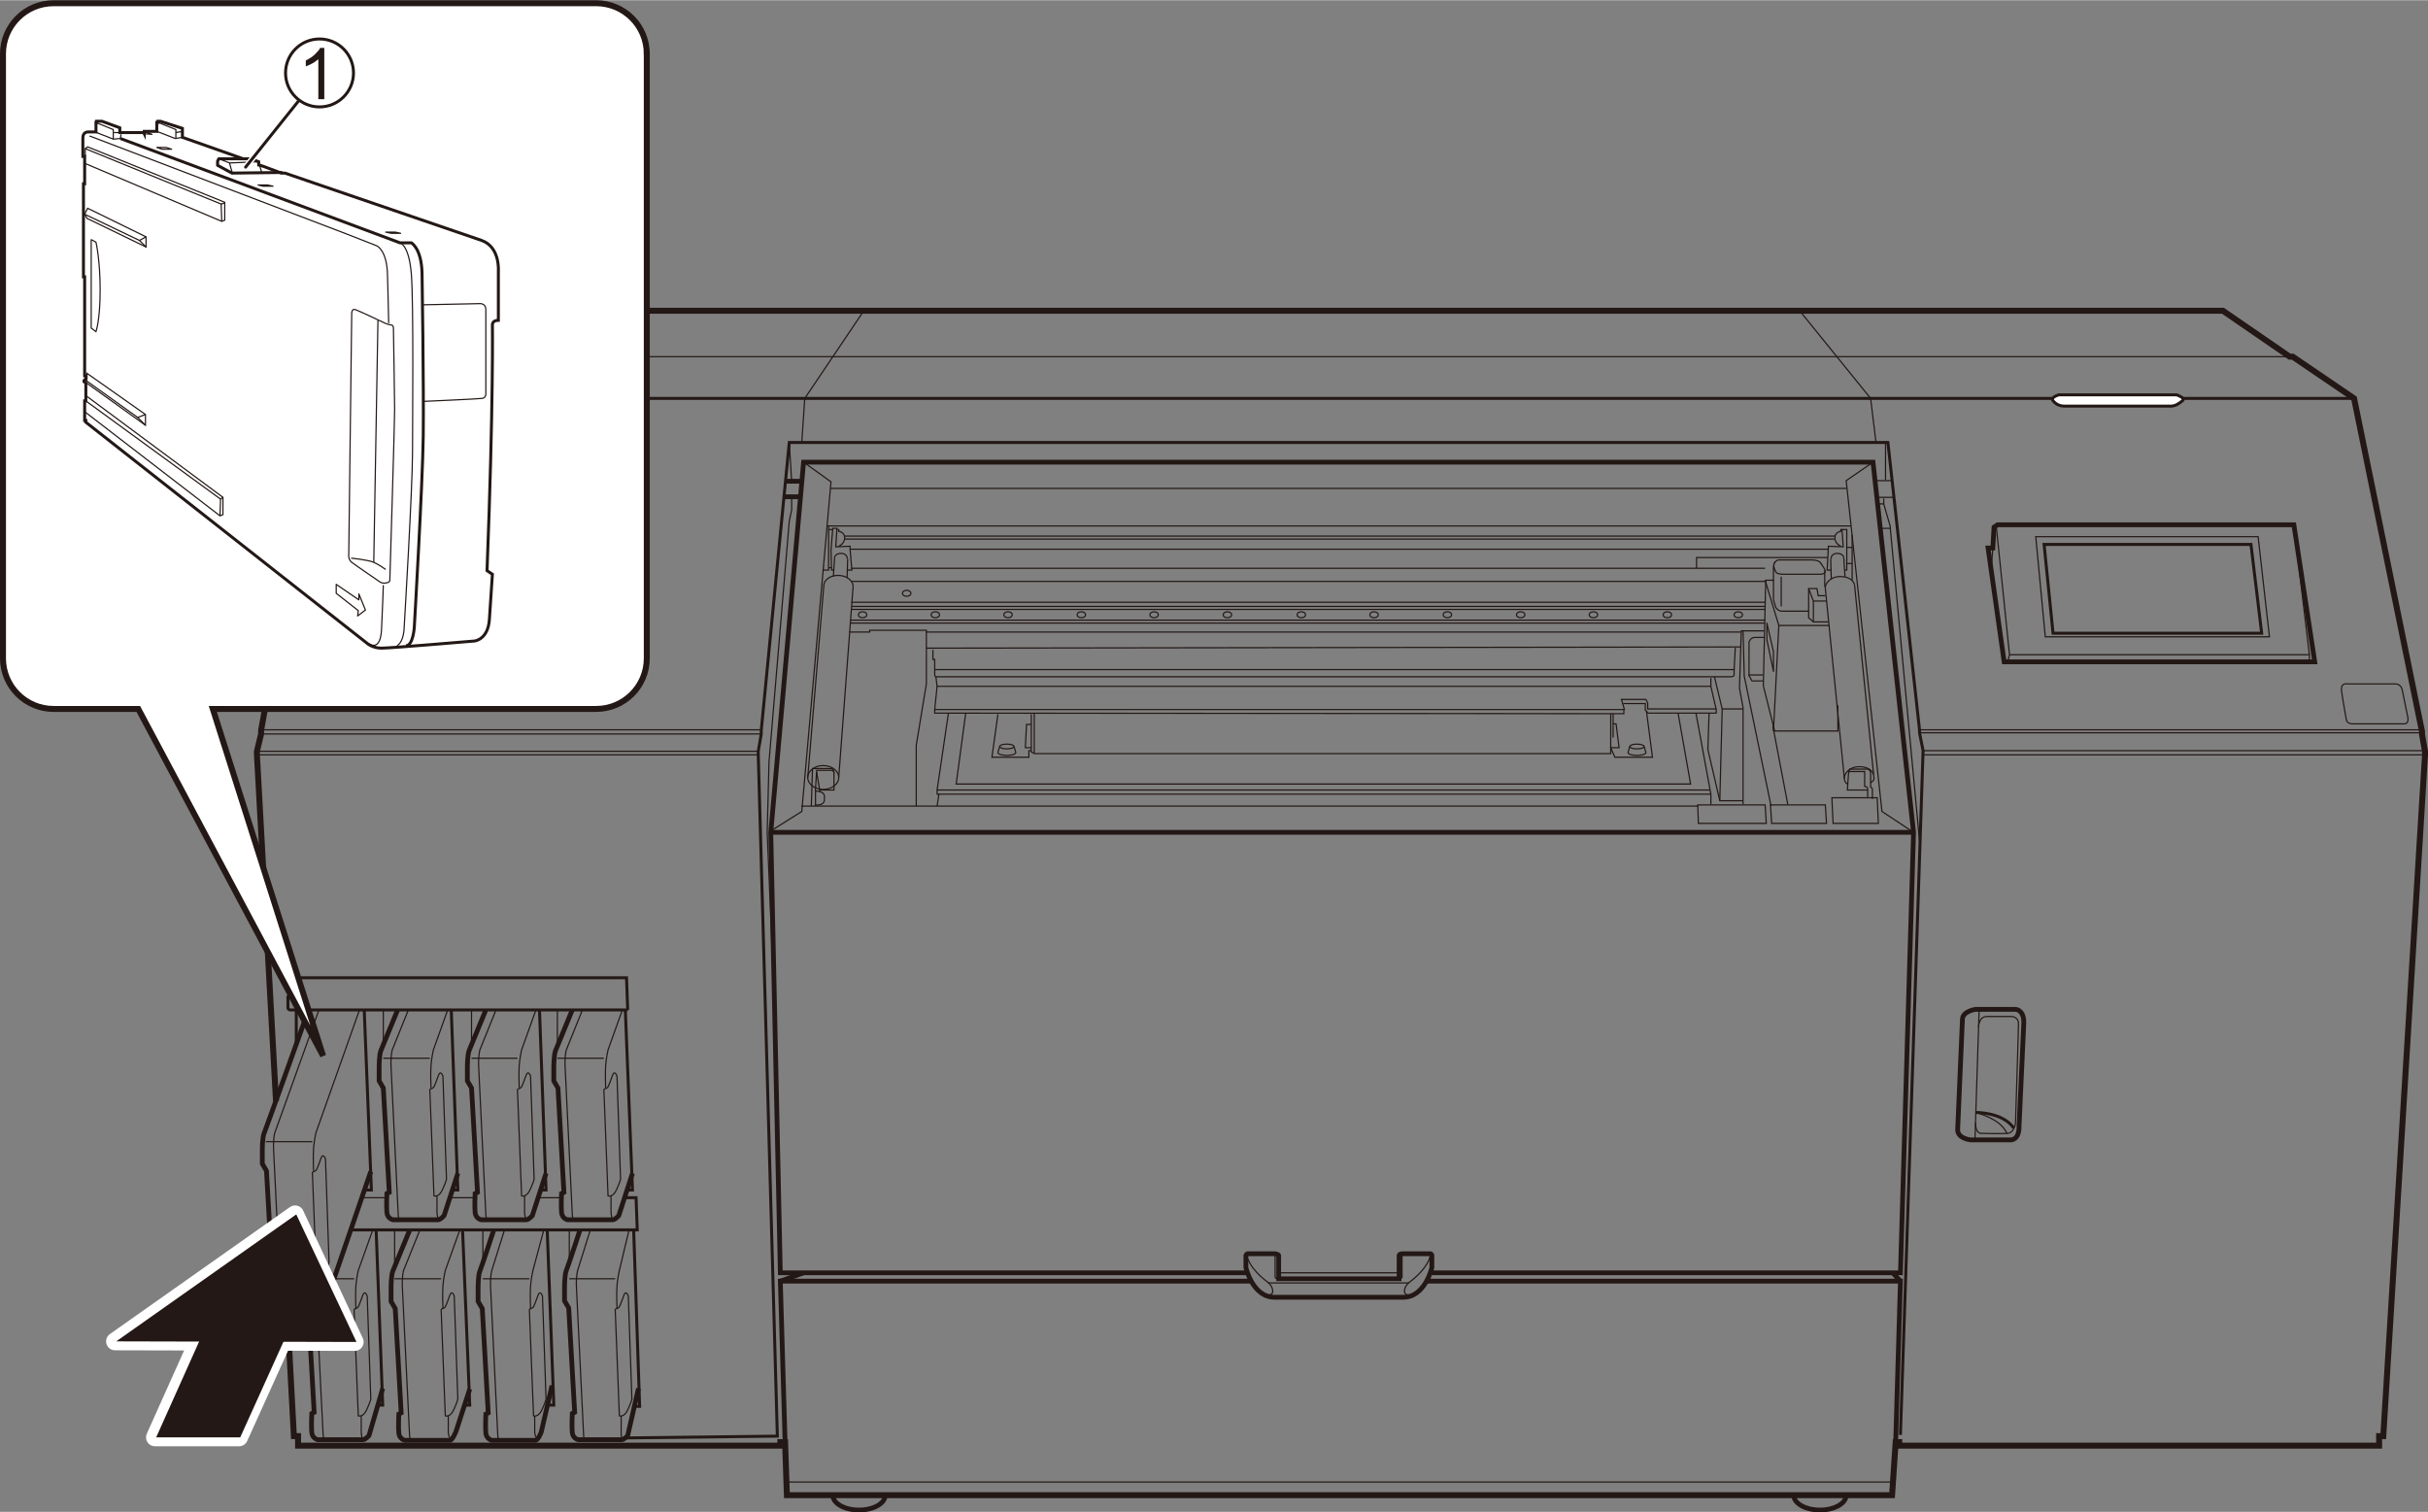 <?xml version="1.0" encoding="UTF-8"?>
<svg id="_レイヤー_1" data-name="レイヤー 1" xmlns="http://www.w3.org/2000/svg" width="143.7mm" height="89.5mm" viewBox="0 0 407.3 253.6">
  <rect x="0" y="0" width="407.3" height="253.6" fill="#808080" stroke="none"/>
  <defs>
    <style>
      .cls-1, .cls-2, .cls-3, .cls-4, .cls-5, .cls-6, .cls-7 {
        fill: none;
      }

      .cls-1, .cls-2, .cls-4, .cls-5, .cls-6, .cls-8, .cls-9 {
        stroke-miterlimit: 10;
      }

      .cls-1, .cls-3, .cls-4, .cls-5, .cls-6, .cls-8, .cls-9, .cls-7 {
        stroke: #231815;
      }

      .cls-2, .cls-10 {
        stroke: #fff;
      }

      .cls-3, .cls-4 {
        stroke-width: .2px;
      }

      .cls-3, .cls-10, .cls-7 {
        stroke-linecap: round;
        stroke-linejoin: round;
      }

      .cls-10 {
        stroke-width: 3px;
      }

      .cls-10, .cls-8, .cls-9 {
        fill: #fff;
      }

      .cls-5 {
        stroke-width: .8px;
      }

      .cls-6, .cls-8, .cls-7 {
        stroke-width: .5px;
      }

      .cls-11 {
        fill: #231815;
      }
    </style>
  </defs>
  <polyline class="cls-1" points="46.3 184.7 43.1 126.6 43.1 126 43.8 123.1 43.8 122.5 53.8 66.8 62.9 59.8 63.7 59.8 73.6 52.1 372.9 52.1 384.1 59.8 384.6 59.8 394.9 66.8 406.3 122.7 406.3 123.2 406.8 126 406.8 126.6 399.8 240.9 399.1 240.9 399.1 242.5 318.6 242.5 318.6 241.9 318 241.9 317.4 250.8 132 250.8 131.7 241.9 130.9 241.9 130.9 242.5 50 242.5 50 240.9 49.3 240.9 48.1 218.5"/>
  <polyline class="cls-6" points="318.8 240.7 322.6 125.9 322 122.9 322 122.4 316.7 74.2 132.4 74.2 127.7 122.5 127.7 123.1 127.2 126 127.2 126.6 130.4 240.9 105.1 241.2"/>
  <line class="cls-6" x1="53.8" y1="66.8" x2="394.7" y2="66.8"/>
  <line class="cls-4" x1="384.1" y1="59.8" x2="63.9" y2="59.8"/>
  <line class="cls-4" x1="43.7" y1="122.4" x2="127.6" y2="122.4"/>
  <line class="cls-4" x1="43.8" y1="123.1" x2="127.7" y2="123.1"/>
  <line class="cls-4" x1="43.1" y1="126" x2="127.2" y2="126"/>
  <line class="cls-4" x1="43.1" y1="126.6" x2="127.2" y2="126.6"/>
  <path class="cls-5" d="m235.4,217.6c3.7,0,4.8-5,4.8-5v-2s0-.3-.3-.3h-4.6s-.6,0-.6.3v3.9h-20.2v-3.9c0-.2-.6-.3-.6-.3h-4.6c-.2,0-.3.3-.3.3v2s1.1,5,4.8,5h21.8Z"/>
  <path class="cls-4" d="m209.2,210.8s.4,2,3.5,4.3c0,0,.8.6.8,1.5s-1.4.6-1.4.6"/>
  <line class="cls-4" x1="212.7" y1="215.2" x2="236.4" y2="215.2"/>
  <path class="cls-4" d="m239.9,210.8s-.4,2-3.5,4.3c0,0-.8.6-.8,1.5s1.4.6,1.4.6"/>
  <path class="cls-4" d="m213.9,210.5v3.7s0,.3.5.3"/>
  <path class="cls-4" d="m235.2,210.5v3.7s0,.3-.5.3"/>
  <line class="cls-4" x1="234.6" y1="213.5" x2="214.4" y2="213.5"/>
  <polyline class="cls-5" points="209.2 213.5 130.9 213.5 129.3 139.6 134.8 77.5 314.2 77.5 321 139.6 318.8 213.5 239.9 213.5"/>
  <line class="cls-5" x1="130.9" y1="214.9" x2="134.8" y2="213.5"/>
  <polyline class="cls-5" points="209.7 214.9 130.9 214.9 131.7 241.9"/>
  <polyline class="cls-5" points="318 241.9 318.8 214.9 239.2 214.9"/>
  <polygon class="cls-5" points="335.1 88 384.8 88 388.3 111 336.2 111 333.5 91.9 334.3 91.9 334.5 88.4 335.1 88"/>
  <line class="cls-4" x1="334.3" y1="91.9" x2="334" y2="95.8"/>
  <polyline class="cls-4" points="334.9 88.5 337.1 109.8 336.8 111"/>
  <polyline class="cls-4" points="337.1 109.8 387.4 109.8 387.4 111"/>
  <line class="cls-4" x1="387.4" y1="109.8" x2="384.8" y2="88"/>
  <polygon class="cls-4" points="380.7 106.8 343.1 106.8 341.5 90 378.8 90 380.7 106.8"/>
  <polygon class="cls-6" points="379.4 106.2 344.4 106.2 342.9 91.3 377.6 91.3 379.4 106.2"/>
  <path class="cls-8" d="m364.1,68.1c.8,0,1.4-.4,2-.9s-1-1-1-1h-19.7s-1.5.4-1,1,1.1.9,2,.9,16.9,0,17.7,0Z"/>
  <polyline class="cls-4" points="301.9 52.1 313.8 66.8 314.7 74.2"/>
  <polyline class="cls-4" points="144.9 52.1 135 66.8 134.5 74.2"/>
  <line class="cls-4" x1="322" y1="122.4" x2="406.2" y2="122.4"/>
  <line class="cls-4" x1="322" y1="122.9" x2="406.2" y2="122.9"/>
  <line class="cls-4" x1="322.6" y1="125.9" x2="406.8" y2="125.9"/>
  <line class="cls-4" x1="406.8" y1="126.6" x2="322.6" y2="126.6"/>
  <path class="cls-4" d="m394.6,121.4c-.9,0-1-.7-1-.7,0,0-.6-3.3-.8-4.8s1-1.2,1-1.2h8.1s.9,0,1.1,1.1.9,4.4.9,4.4c0,0,.3,1.2-.6,1.2s-8.6,0-8.6,0Z"/>
  <path class="cls-5" d="m338.7,189c0,2.3-1.4,2.2-1.4,2.2h-6.7s-2.2-.2-2.2-1.7l.8-18.5c0-1.4,2.2-1.7,2.2-1.7h6.7s1.4,0,1.4,2.2l-.8,17.4Z"/>
  <path class="cls-6" d="m331.4,186.6s4.5-.1,6.4,2.6"/>
  <line class="cls-4" x1="332" y1="169.5" x2="331.3" y2="191.2"/>
  <path class="cls-4" d="m331.9,172.3s0-1.8,1.4-1.8h4.1s1.2,0,1.2,1.2-.5,16.7-.5,16.7c0,0-.2,1.6-1.3,1.7s-4.4,0-4.4,0c0,0-1,.2-1-1.8"/>
  <path class="cls-4" d="m331.4,186.6s4.3,1,5.3,3.6"/>
  <line class="cls-4" x1="131.9" y1="248.6" x2="317.5" y2="248.6"/>
  <path class="cls-5" d="m309.7,250.8c0,1.4-2,2.5-4.4,2.5s-4.4-1.1-4.4-2.5"/>
  <path class="cls-5" d="m148.5,250.8c0,1.4-2,2.5-4.4,2.5s-4.4-1.1-4.4-2.5"/>
  <path class="cls-5" d="m62.2,196.5l-7.3,21.3s-.6.7-1,.7h-7.6s-.9-.2-1-1.2,0-3.2,0-3.2l.4-.2-1-17.5-.7-1.2v-2.3s0-2.1.3-2.8,7.5-20.8,7.5-20.8"/>
  <line class="cls-6" x1="49.7" y1="175.4" x2="49.7" y2="169.4"/>
  <path class="cls-6" d="m105.3,169.4h-56.6s-.4,0-.4-.4v-1.8s0-.2.4-.2h.7v-.6h-.8s-.4,0-.4-.3v-1.9c0,0-.1-.2.3-.2h56.6l.2,5.4Z"/>
  <polyline class="cls-6" points="61.1 169.4 62.3 199.6 61.4 199.6"/>
  <path class="cls-4" d="m60.3,169.4l-7.3,20.6s-.3,1.3-.4,2.6,0,3.8,0,3.8"/>
  <path class="cls-4" d="m52.4,196.6l.7,17.9s.8.3,1.4-1,.7-1.8.7-1.8l-.6-17.3s-.4-1.2-.8,0-.7,1.8-.7,1.8c0,0-.2.3-.7.4Z"/>
  <path class="cls-4" d="m53.5,214.5v2.6s0,2,.8,1.1"/>
  <line class="cls-4" x1="44.6" y1="191.5" x2="52.4" y2="191.5"/>
  <path class="cls-4" d="m53.5,169.4l-7.4,20.6s-.3,1-.2,2.9,1.2,24.7,1.2,24.7c0,0,0,.8.3.9"/>
  <path class="cls-5" d="m76.8,196.8l-2.3,7.1s-.6.7-1,.7h-7.6s-.9-.2-1-1.2,0-3.2,0-3.2l.4-.2-1-17.5-.7-1.2v-2.3s0-2.1.3-2.8,2.8-6.8,2.8-6.8"/>
  <line class="cls-4" x1="64.3" y1="175.4" x2="64.3" y2="169.4"/>
  <polyline class="cls-6" points="75.7 169.4 76.8 199.6 75.9 199.6"/>
  <path class="cls-4" d="m75.1,169.4l-2.4,6.7s-.3,1.3-.4,2.6,0,3.8,0,3.8"/>
  <path class="cls-4" d="m72.1,182.7l.7,17.9s.8.3,1.4-1,.7-1.8.7-1.8l-.6-17.3s-.4-1.2-.8,0-.7,1.8-.7,1.8c0,0-.2.3-.7.4Z"/>
  <path class="cls-4" d="m73.3,200.6v2.6s0,2,.8,1.1"/>
  <line class="cls-4" x1="64.3" y1="177.5" x2="72.1" y2="177.5"/>
  <path class="cls-4" d="m68.5,169.4l-2.7,6.7s-.3,1-.2,2.9,1.2,24.7,1.2,24.7c0,0,0,.8.3.9"/>
  <path class="cls-5" d="m91.6,196.8l-2.3,7.1s-.6.7-1,.7h-7.6s-.9-.2-1-1.2,0-3.2,0-3.2l.4-.2-1-17.5-.7-1.2v-2.3s0-2.1.3-2.8,2.8-6.8,2.8-6.8"/>
  <line class="cls-4" x1="79.1" y1="175.4" x2="79.1" y2="169.4"/>
  <polyline class="cls-6" points="90.5 169.4 91.6 199.6 90.7 199.6"/>
  <path class="cls-4" d="m89.9,169.4l-2.4,6.7s-.3,1.3-.4,2.6,0,3.8,0,3.8"/>
  <path class="cls-4" d="m86.8,182.7l.7,17.9s.8.3,1.4-1,.7-1.8.7-1.8l-.6-17.3s-.4-1.2-.8,0-.7,1.8-.7,1.8c0,0-.2.3-.7.4Z"/>
  <path class="cls-4" d="m88,200.6v2.6s0,2,.8,1.1"/>
  <line class="cls-4" x1="79.1" y1="177.5" x2="86.8" y2="177.5"/>
  <path class="cls-4" d="m83.2,169.4l-2.7,6.7s-.3,1-.2,2.9,1.2,24.7,1.2,24.7c0,0,0,.8.3.9"/>
  <path class="cls-5" d="m106.1,196.8l-2.3,7.1s-.6.7-1,.7h-7.6s-.9-.2-1-1.2,0-3.2,0-3.2l.4-.2-1-17.5-.7-1.2v-2.3s0-2.1.3-2.8,2.8-6.8,2.8-6.8"/>
  <line class="cls-4" x1="93.5" y1="175.4" x2="93.5" y2="169.4"/>
  <polyline class="cls-6" points="104.9 169.4 106.1 199.6 105.2 199.6"/>
  <path class="cls-4" d="m104.4,169.4l-2.4,6.7s-.3,1.3-.4,2.6,0,3.8,0,3.8"/>
  <path class="cls-4" d="m101.3,182.7l.7,17.9s.8.3,1.4-1,.7-1.8.7-1.8l-.6-17.3s-.4-1.2-.8,0-.7,1.8-.7,1.8c0,0-.2.3-.7.4Z"/>
  <path class="cls-4" d="m102.5,200.6v2.6s0,2,.8,1.1"/>
  <line class="cls-4" x1="93.5" y1="177.5" x2="101.3" y2="177.5"/>
  <path class="cls-4" d="m97.7,169.4l-2.7,6.7s-.3,1-.2,2.9,1.2,24.7,1.2,24.7c0,0,0,.8.3.9"/>
  <path class="cls-5" d="m64.2,232.9l-2.3,7.9s-.6.7-1,.7h-7.6s-.9-.2-1-1.2,0-3.2,0-3.2l.4-.2-1-17.5-.4-.7"/>
  <path class="cls-6" d="m104.6,200.9h2.1l.2,5.4h-48.1"/>
  <path class="cls-4" d="m90.2,200.9c5.1,0,.9,0,3.7,0"/>
  <path class="cls-4" d="m75.4,200.9c4.6,0-1.3,0,4.2,0"/>
  <path class="cls-4" d="m60.8,200.9h3.9"/>
  <polyline class="cls-6" points="63.1 206.4 64.2 235.7 63.3 235.7"/>
  <path class="cls-4" d="m62.5,206.4l-2.4,6.7s-.3,1.3-.4,2.6,0,3.8,0,3.8"/>
  <path class="cls-4" d="m59.4,219.6l.7,17.9s.8.3,1.4-1,.7-1.8.7-1.8l-.6-17.3s-.4-1.2-.8,0-.7,1.8-.7,1.8c0,0-.2.3-.7.4Z"/>
  <path class="cls-4" d="m60.6,237.5v2.6s0,2,.8,1.1"/>
  <line class="cls-4" x1="56" y1="214.5" x2="59.4" y2="214.5"/>
  <path class="cls-4" d="m53.1,218.5c.3,6.4,1.1,22,1.1,22,0,0,0,.8.3.9"/>
  <path class="cls-5" d="m78.8,233l-2.3,7.1s-.6,1.5-1,1.5h-7.6s-.9-.2-1-1.2,0-3.2,0-3.2l.4-.2-1-17.5-.7-1.2v-2.3s0-2.1.3-2.8,2.8-6.8,2.8-6.8"/>
  <line class="cls-4" x1="66.2" y1="212.4" x2="66.2" y2="206.4"/>
  <polyline class="cls-6" points="77.6 206.4 78.8 235.7 77.9 235.7"/>
  <path class="cls-4" d="m77.1,206.4l-2.4,6.7s-.3,1.3-.4,2.6,0,3.8,0,3.8"/>
  <path class="cls-4" d="m74,219.6l.7,17.9s.8.3,1.4-1,.7-1.8.7-1.8l-.6-17.3s-.4-1.2-.8,0-.7,1.8-.7,1.8c0,0-.2.3-.7.4Z"/>
  <path class="cls-4" d="m75.2,237.5v2.6s0,1.7.8.9"/>
  <line class="cls-4" x1="66.2" y1="214.5" x2="74" y2="214.5"/>
  <path class="cls-4" d="m70.4,206.4l-2.7,6.7s-.3,1-.2,2.9,1.2,24.7,1.2,24.7c0,0,0,.8.3.9"/>
  <path class="cls-5" d="m92.6,232.4l-1.8,7.8s-.5,1.4-1,1.4-7.3,0-7.3,0c0,0-.9-.2-1-1.2s0-3.2,0-3.2l.4-.2-1-17.5-.7-1.2v-2.3s0-2.1.3-2.8,2.3-6.8,2.3-6.8"/>
  <line class="cls-4" x1="81" y1="212.4" x2="81" y2="206.4"/>
  <polyline class="cls-6" points="91.8 206.4 92.9 235.7 91.8 235.7"/>
  <path class="cls-4" d="m91.2,206.4l-1.8,6.7s-.3,1.3-.4,2.6,0,3.8,0,3.8"/>
  <path class="cls-4" d="m88.8,219.6l.7,17.9s.8.3,1.4-1,.7-1.8.7-1.8l-.6-17.3s-.4-1.2-.8,0-.7,1.8-.7,1.8c0,0-.2.3-.7.4Z"/>
  <path class="cls-4" d="m89.7,237.5v2.6s0,1.6.8.8"/>
  <line class="cls-4" x1="81" y1="214.5" x2="88.8" y2="214.5"/>
  <path class="cls-4" d="m84.6,206.4l-2.1,6.7s-.3,1-.2,2.9,1.2,24.7,1.2,24.7c0,0,0,.8.3.9"/>
  <path class="cls-5" d="m107.1,232.9l-1.8,7.9s-.6.7-1,.7h-7.3s-.9-.2-1-1.2,0-3.2,0-3.2l.4-.2-1-17.5-.7-1.2v-2.3s0-2.1.3-2.8,2.3-6.8,2.3-6.8"/>
  <line class="cls-4" x1="95.5" y1="212.4" x2="95.5" y2="206.4"/>
  <polyline class="cls-6" points="106.3 206.4 107.3 235.9 106.4 235.9"/>
  <path class="cls-4" d="m105.5,206.4l-1.6,6.7s-.3,1.3-.4,2.6,0,3.8,0,3.8"/>
  <path class="cls-4" d="m103.2,219.6l.7,17.9s.8.3,1.4-1,.7-1.8.7-1.8l-.6-17.3s-.4-1.2-.8,0-.7,1.8-.7,1.8c0,0-.2.3-.7.4Z"/>
  <path class="cls-4" d="m104.2,237.5v2.6c0,0-.1,2,.7,1.2"/>
  <line class="cls-4" x1="95.5" y1="214.5" x2="103.2" y2="214.5"/>
  <path class="cls-4" d="m99,206.4l-2.1,6.7s-.3,1-.2,2.9,1.2,24.7,1.2,24.7c0,0,0,.8.3.9"/>
  <line class="cls-5" x1="321" y1="139.6" x2="129.3" y2="139.6"/>
  <polyline class="cls-4" points="314.2 77.5 309.7 80.6 315.7 136.1 321 139.6"/>
  <polyline class="cls-4" points="129.4 139.3 134.5 136.1 139.4 80.8 134.8 77.5"/>
  <line class="cls-4" x1="139.3" y1="81.9" x2="309.7" y2="81.9"/>
  <line class="cls-4" x1="310.5" y1="88.2" x2="138.7" y2="88.2"/>
  <line class="cls-4" x1="134.4" y1="135.2" x2="284.9" y2="135.2"/>
  <path class="cls-4" d="m306.2,98.7c-.1-.9.9-1.9,2.2-2s2.5.4,2.7,1.4"/>
  <path class="cls-4" d="m309.9,131.5c-.3-.2-.5-.5-.5-.9-.1-.9.9-1.9,2.2-2s2.5.4,2.7,1.4-.1.9-.5,1.3"/>
  <line class="cls-4" x1="306.2" y1="98.7" x2="309.4" y2="130.6"/>
  <line class="cls-4" x1="311.1" y1="98.1" x2="314.3" y2="129.9"/>
  <path class="cls-4" d="m310.1,129.4h2.7v2.5s.5,0,.5.4v1.4"/>
  <path class="cls-4" d="m314.1,134v-1.5c0-.4-.3-.5-.3-.5,0,0,0-1.2,0-2.2s-.8-.8-.8-.8h-2.7c0,.1-.2.6-.2.6l-.2,2.9h3.4"/>
  <path class="cls-4" d="m136.1,135.2l.2-6.3h3.1c0,0,.5,0,.5.8v2.8h-2.4l-.5-3"/>
  <path class="cls-4" d="m136.8,135.2v-2.9l.2-3.1h2.5s.4,0,.4.5"/>
  <line class="cls-4" x1="137.5" y1="132.5" x2="137.5" y2="132.8"/>
  <ellipse class="cls-4" cx="138.1" cy="130.4" rx="2.6" ry="2"/>
  <path class="cls-4" d="m138.2,98.2c0-1,1.2-1.8,2.6-1.7s2.4,1,2.3,2"/>
  <path class="cls-4" d="m140,93.6c0-.5.5-.8,1.1-.8s1.1.4,1,.9"/>
  <path class="cls-4" d="m136.8,132.7s1.5-.1,1.5.9v.5c0,1.1-1.5.9-1.5.9"/>
  <polyline class="cls-4" points="139.8 95.6 139.5 95.6 139.4 92.2 139.7 88.6 140.4 88.6 140.2 91.7 142.6 91.6 142.6 92.1 142.9 95.6 142.1 95.6"/>
  <line class="cls-4" x1="140" y1="93.6" x2="139.8" y2="96.7"/>
  <line class="cls-4" x1="142.2" y1="93.7" x2="142.1" y2="96.9"/>
  <path class="cls-4" d="m309.3,93.6c0-.5-.5-.8-1.1-.8s-1.1.4-1,.9"/>
  <polyline class="cls-4" points="309.5 95.6 309.8 95.6 309.8 92 309.8 88.8 309 88.8 309.2 91.7 306.7 91.6 306.7 92.1 306.5 95.6 307.2 95.6"/>
  <line class="cls-4" x1="309.3" y1="93.6" x2="309.5" y2="96.7"/>
  <line class="cls-4" x1="307.1" y1="93.7" x2="307.2" y2="97.1"/>
  <line class="cls-4" x1="143.1" y1="98.5" x2="140.7" y2="130.4"/>
  <line class="cls-4" x1="138.2" y1="98.2" x2="135.5" y2="130.4"/>
  <polyline class="cls-4" points="155.4 106 155.4 114.7 153.7 125 153.7 135.2"/>
  <polyline class="cls-4" points="142.5 106 145.9 106 145.9 105.7 155.4 105.7 155.4 106 292 106"/>
  <line class="cls-4" x1="132.4" y1="74.2" x2="132.8" y2="80.7"/>
  <polyline class="cls-4" points="132.8 83.3 132.8 85.5 132.4 87.4 129 127.8 128.7 139.6 130.1 173.3"/>
  <polyline class="cls-4" points="138 95.6 139 95.6 139 88.3"/>
  <line class="cls-4" x1="139.7" y1="88.8" x2="139" y2="88.8"/>
  <line class="cls-4" x1="139.5" y1="95.2" x2="139" y2="95.2"/>
  <line class="cls-4" x1="141.7" y1="89.9" x2="307.9" y2="89.9"/>
  <line class="cls-4" x1="141.7" y1="90.4" x2="307.7" y2="90.4"/>
  <line class="cls-4" x1="142.6" y1="92.1" x2="306.7" y2="92.1"/>
  <line class="cls-4" x1="142.8" y1="95.3" x2="296.1" y2="95.3"/>
  <line class="cls-4" x1="142.9" y1="97.5" x2="296.1" y2="97.5"/>
  <line class="cls-4" x1="142.8" y1="101" x2="296.1" y2="101"/>
  <line class="cls-4" x1="142.9" y1="101.7" x2="296.1" y2="101.7"/>
  <line class="cls-4" x1="142.8" y1="102.2" x2="296.1" y2="102.2"/>
  <line class="cls-4" x1="142.7" y1="104" x2="296.1" y2="104"/>
  <line class="cls-4" x1="142.7" y1="104.5" x2="296" y2="104.5"/>
  <path class="cls-4" d="m140.5,88.8h.2v.3s1,.1,1,1.1-1,1.4-1,1.4"/>
  <path class="cls-4" d="m309,88.8h-.2s0,.3,0,.3c0,0-1,.1-1,1.1s1,1.4,1,1.4"/>
  <line class="cls-4" x1="309.8" y1="91.8" x2="310.7" y2="91.8"/>
  <line class="cls-4" x1="309.8" y1="94.5" x2="310.7" y2="94.5"/>
  <line class="cls-4" x1="310.7" y1="89.7" x2="310.7" y2="97.3"/>
  <polyline class="cls-4" points="284.6 95.3 284.6 93.5 306.6 93.5"/>
  <polyline class="cls-4" points="296.1 97.3 298.4 104.9 306.9 104.9"/>
  <line class="cls-4" x1="298.4" y1="104.9" x2="297.5" y2="122.6"/>
  <polygon class="cls-3" points="297.5 112.6 296.4 107.3 296.4 104.5 297.5 109.3 297.5 112.6"/>
  <path class="cls-3" d="m297.5,97.3v2.5s0,.5,0,.7.4,1.4.4,1.4c0,0,.4.6,1,.6h4.4"/>
  <path class="cls-4" d="m297.8,94.2c-.6.5.1,1.7.1,1.7,0,0,0,.4,1.4.4h6.1s1.2,0,.6-1-.6-.9-.6-.9c0,0-.2-.5-1.6-.5h-5.3c-1,0-1,1.3-1,1.3v2.1h-1.3l-.4,17.7,1.9,7.6h10.6v-4.3"/>
  <line class="cls-4" x1="306.1" y1="95.7" x2="306.1" y2="98.4"/>
  <polyline class="cls-4" points="306.2 99.9 305 99.9 304.8 98.7 303.4 98.7 303.4 103.6 304.2 104.3 306.7 104.3"/>
  <polyline class="cls-4" points="303.4 98.7 304.2 100.8 306.4 100.8"/>
  <line class="cls-4" x1="304.2" y1="100.8" x2="304.2" y2="104.3"/>
  <line class="cls-4" x1="298.8" y1="96.7" x2="298.8" y2="101.7"/>
  <polyline class="cls-4" points="292.4 134.9 292.4 118.7 291.8 115.4 292.1 105.8 295.9 105.8"/>
  <polyline class="cls-4" points="297.1 135.2 292.6 113.4 292.4 105.8"/>
  <line class="cls-4" x1="297.4" y1="121.8" x2="299.9" y2="134.9"/>
  <path class="cls-4" d="m295.7,114.2h-1.8l-.5-.9v-5.6s.2-.8,1-.8h1.6"/>
  <line class="cls-4" x1="293.3" y1="113.2" x2="295.7" y2="113.2"/>
  <line class="cls-4" x1="292" y1="108.5" x2="155.4" y2="108.7"/>
  <line class="cls-4" x1="291" y1="112.3" x2="156.8" y2="112.3"/>
  <polyline class="cls-4" points="286.7 119.6 286.5 125.7 288.5 134.3 292.4 134.3"/>
  <polyline class="cls-4" points="287.6 113.5 288.9 118.9 292.4 118.9"/>
  <line class="cls-4" x1="288.5" y1="134.3" x2="288.9" y2="118.9"/>
  <polyline class="cls-4" points="284.5 119.6 287 133.2 287 134.9"/>
  <polyline class="cls-4" points="281.5 119.6 283.6 131.5 160.4 131.5 162 119.6"/>
  <path class="cls-4" d="m156.5,109v1.6h.3v2.5s0,.4.2.4h133.3c.6,0,.6-.3.6-.3v-.9l.2-3.7"/>
  <polyline class="cls-4" points="157.2 115.1 156.8 119 156.8 119.6 272.4 119.7 272.4 119.1"/>
  <polyline class="cls-4" points="157 113.5 157.2 115.1 287 115.1"/>
  <polyline class="cls-4" points="159.1 119.6 157.2 132.5 157.2 133.2 160.4 133.2 287 133.2"/>
  <line class="cls-4" x1="157.5" y1="133.2" x2="157.2" y2="135.2"/>
  <polyline class="cls-4" points="167.4 119.8 166.4 127 172.6 127 172.6 125.9 173 125.9"/>
  <polyline class="cls-4" points="173 121.5 172.2 121.5 172 125.4 173 125.4"/>
  <polyline class="cls-4" points="173 119.8 173 126.1 173.5 126.4 270.2 126.4 270.2 119.7"/>
  <line class="cls-4" x1="173.5" y1="119.6" x2="173.5" y2="126.3"/>
  <line class="cls-4" x1="157.2" y1="132.5" x2="286.8" y2="132.5"/>
  <polyline class="cls-4" points="272.3 118 276 118 276 119.1 276.5 119.6 287.9 119.6 287.9 119 287 115.1 287 113.7"/>
  <polyline class="cls-4" points="156.8 119 272.5 119 272 117.3 276.1 117.3 276.4 117.9 276.4 118.9 287.9 118.9"/>
  <polyline class="cls-4" points="276.2 119.3 277.2 127 270.9 127 270.2 125.4 271.6 125.4 271.1 121.4 270.6 121.4"/>
  <line class="cls-4" x1="270.6" y1="119.7" x2="270.6" y2="123.7"/>
  <ellipse class="cls-4" cx="156.9" cy="103.1" rx=".7" ry=".5"/>
  <ellipse class="cls-4" cx="169.1" cy="103.1" rx=".7" ry=".5"/>
  <ellipse class="cls-4" cx="181.4" cy="103.1" rx=".7" ry=".5"/>
  <ellipse class="cls-4" cx="193.6" cy="103.1" rx=".7" ry=".5"/>
  <ellipse class="cls-4" cx="205.9" cy="103.1" rx=".7" ry=".5"/>
  <ellipse class="cls-4" cx="218.3" cy="103.1" rx=".7" ry=".5"/>
  <ellipse class="cls-4" cx="230.5" cy="103.1" rx=".7" ry=".5"/>
  <ellipse class="cls-4" cx="242.8" cy="103.1" rx=".7" ry=".5"/>
  <ellipse class="cls-4" cx="255.1" cy="103.1" rx=".7" ry=".5"/>
  <ellipse class="cls-4" cx="267.3" cy="103.1" rx=".7" ry=".5"/>
  <ellipse class="cls-4" cx="279.7" cy="103.1" rx=".7" ry=".5"/>
  <ellipse class="cls-4" cx="291.6" cy="103.1" rx=".7" ry=".5"/>
  <ellipse class="cls-4" cx="144.7" cy="103.1" rx=".7" ry=".5"/>
  <ellipse class="cls-4" cx="152.1" cy="99.5" rx=".7" ry=".5"/>
  <ellipse class="cls-4" cx="274.6" cy="125.2" rx="1.2" ry=".4"/>
  <path class="cls-4" d="m273.4,125.2l-.3,1c0,.3.7.5,1.5.5s1.5-.2,1.5-.5l-.3-1"/>
  <ellipse class="cls-4" cx="168.9" cy="125.2" rx="1.2" ry=".4"/>
  <path class="cls-4" d="m167.7,125.2l-.3,1c0,.3.7.5,1.5.5s1.5-.2,1.5-.5l-.3-1"/>
  <line class="cls-4" x1="314.5" y1="80.6" x2="317.4" y2="80.6"/>
  <line class="cls-4" x1="314.8" y1="83.4" x2="317.7" y2="83.4"/>
  <polyline class="cls-4" points="315.1 84.5 316 84.5 317.1 88.3 317.1 88.6 315.4 88.6"/>
  <line class="cls-4" x1="316.3" y1="74.2" x2="316.3" y2="80.5"/>
  <line class="cls-4" x1="316" y1="83.6" x2="316" y2="84.5"/>
  <line class="cls-4" x1="317.1" y1="88.6" x2="322" y2="141"/>
  <polygon class="cls-4" points="296.3 138.1 284.9 138.1 284.8 135 296.1 135 296.3 138.1"/>
  <polygon class="cls-4" points="306.4 138.1 297.2 138.1 297 135 306.2 135 306.4 138.1"/>
  <polygon class="cls-4" points="315.1 138.1 307.5 138.1 307.3 133.8 314.9 133.8 315.1 138.1"/>
  <line class="cls-5" x1="131.7" y1="80.7" x2="134.5" y2="80.7"/>
  <line class="cls-5" x1="134.3" y1="83.3" x2="131.5" y2="83.3"/>
  <line class="cls-5" x1="318.8" y1="214.9" x2="317.5" y2="213.5"/>
  <polygon class="cls-10" points="19.3 225 49.5 203.7 59.5 225.1 19.3 225"/>
  <polygon class="cls-10" points="26 241.1 40.1 241.1 51 217 36.8 217 26 241.1"/>
  <polygon class="cls-11" points="19.5 225 49.7 203.7 59.8 225.1 19.5 225"/>
  <polygon class="cls-11" points="26.2 241.1 40.3 241.1 51.2 217 37 217 26.2 241.1"/>
  <path class="cls-9" d="m108.5,9v101.4c0,4.7-3.8,8.5-8.5,8.5H35.7l18.5,58.2-31-58.2h-14.2c-4.7,0-8.5-3.8-8.5-8.5V9C.5,4.3,4.3.5,9,.5h91c4.7,0,8.5,3.8,8.5,8.5Z"/>
  <path class="cls-8" d="m24.2,22.4v-.4h2.1v-1.5h.2v-.2h.4l3.7,1.2v1.5l10.2,3.6h1.3l1.3.5v.5c.1,0,3.8,1.4,3.8,1.4h.6s33,11.3,33,11.3c3.1,1.1,2.8,5.1,2.8,5.1v8.3c-1,0-1,.7-1,.7,0,0,.2,12.9-.9,41.3l.9.6-.5,7.5c-.2,3.5-2.5,3.7-2.5,3.7,0,0-14.1,1.2-15.6,1.2s-2.4-.8-2.4-.8L14.4,70.8v-.3h-.2v-3.3h.2v-3l-.3-.2v-.2l.2-.2h.1v-.6h-.2v-16.6h-.2v-15.6h.2v-4.6h-.3v-3.1c0-1,.8-1,.8-1h1.4v-1.6h.1v-.2h.9l3,1.1v.8s4,0,4,0Z"/>
  <polyline class="cls-4" points="16.2 22.2 19 23.3 20.2 23.2 20.3 22.5"/>
  <path class="cls-4" d="m67.1,40.7s1.5.3,1.9,5.2.2,25.4.2,29.9c0,6.1-1.4,29.4-1.4,29.4,0,0,0,2.4-1.2,3.1"/>
  <path class="cls-4" d="m65.4,97.1s.8-26.1.8-28.4-.2-13-.2-13.6-.3-.6-.3-.6c-.8-.1-1.5-.5-1.5-.5,0,0-4-1.9-4.6-2.1s-.6.6-.6.6l-.5,40.8s0,.6.5,1,4.6,3.2,4.6,3.2c0,0,.5.5,1.4.2,0,0,.4,0,.4-.5Z"/>
  <line class="cls-4" x1="63.4" y1="53.7" x2="62.7" y2="94.3"/>
  <path class="cls-4" d="m58.9,93.6s2.9.3,3.8.7,2,1.2,2,1.2"/>
  <polygon class="cls-3" points="56.4 98 56.4 99.5 60.1 102.4 60 103.3 61.3 102.3 60.2 99.6 60.2 100.6 56.4 98"/>
  <path class="cls-3" d="m61.8,107.9s2,1.6,2.2-2.3c.2-4,.3-7.4.3-7.4"/>
  <path class="cls-3" d="m65.2,54.1c0-1.1-.2-8.1-.2-8.1-.1-4.1-1.8-4.8-1.8-4.8l-5.1-2L15.1,22.8"/>
  <path class="cls-4" d="m71.1,67.3s9.1-.4,9.8-.5.6-.9.6-.9c0,0,0-13,0-14s-.9-1-.9-1l-9.7.2.2,16.1Z"/>
  <polyline class="cls-4" points="14.3 26.2 14.3 24.9 14.7 24.6 37.7 33.9 37.7 36.9 37.2 37.1 14.3 27.4"/>
  <polyline class="cls-4" points="14.3 24.9 37.1 34.2 37.2 37.1"/>
  <line class="cls-4" x1="37.7" y1="34" x2="37.1" y2="34.2"/>
  <polygon class="cls-4" points="14.7 34.9 24.5 39.7 24.5 41.4 14.6 36.6 14.2 35.9 14.7 34.9"/>
  <polyline class="cls-4" points="14.2 35.9 23.4 40.3 24.5 39.7"/>
  <line class="cls-4" x1="23.4" y1="40.3" x2="24.5" y2="41.4"/>
  <path class="cls-4" d="m15.3,40.2v14.8l.8.6s.7-1.9.7-7-.7-8-.7-8l-.7-.4Z"/>
  <polyline class="cls-4" points="14.5 64.2 24.4 71.3 24.4 69.5 14.6 62.6 14.6 63.5 14.5 63.5"/>
  <polyline class="cls-4" points="24.4 69.5 23.1 70 24.4 71.3"/>
  <line class="cls-4" x1="23.1" y1="70" x2="14.3" y2="63.7"/>
  <polyline class="cls-4" points="14.3 69.1 36.9 86.5 37.4 86.3 37.4 83.4 14.5 66.4"/>
  <polyline class="cls-4" points="14.5 67.3 37 83.7 36.9 86.5"/>
  <line class="cls-4" x1="37.4" y1="83.4" x2="37" y2="83.7"/>
  <polyline class="cls-4" points="16.3 20.6 19 21.7 19 23.3"/>
  <line class="cls-4" x1="20.1" y1="22.2" x2="19.1" y2="22.2"/>
  <polyline class="cls-4" points="26.5 20.5 29.5 21.7 29.5 23.2"/>
  <polyline class="cls-4" points="26.3 22 29.4 23.2 30.6 23"/>
  <line class="cls-4" x1="30.6" y1="22" x2="29.5" y2="22.2"/>
  <polyline class="cls-3" points="24.2 22.4 25.5 22.5 24.2 22"/>
  <polyline class="cls-7" points="40.8 26.6 36.7 26.6 36.5 27 36.5 27.7 38.9 29 47.2 28.9"/>
  <line class="cls-3" x1="43.5" y1="27.5" x2="43.9" y2="28.9"/>
  <polyline class="cls-3" points="37 26.7 38.5 27.3 39 29.1"/>
  <line class="cls-3" x1="38.5" y1="27.3" x2="43.4" y2="27.1"/>
  <polygon class="cls-3" points="28.8 25 27.2 25 26.3 24.7 27.9 24.7 28.8 25"/>
  <polygon class="cls-3" points="45.8 31.2 44.1 31.2 43.3 31 44.9 31 45.8 31.2"/>
  <polygon class="cls-3" points="67.2 39.1 65.6 39.1 64.7 38.9 66.3 38.9 67.2 39.1"/>
  <path class="cls-6" d="m20.2,23.2l46.9,17.5h1.9s1.7.9,1.8,5.1c0,0,.3,19.3.2,27.3-.1,8-1.5,32.1-1.5,32.1,0,0-.2,3.1-1.4,3.1"/>
  <line class="cls-2" x1="41.2" y1="28" x2="50" y2="17"/>
  <line class="cls-7" x1="41.2" y1="28" x2="50" y2="17"/>
  <g>
    <path class="cls-11" d="m54.5,16.6h-1.1v-6.7c-.3.2-.6.5-1,.7s-.8.4-1.1.5v-1c.6-.3,1.1-.6,1.5-1s.8-.8.9-1.1h.7v8.6Z"/>
    <circle class="cls-6" cx="53.6" cy="12.2" r="5.7"/>
  </g>
</svg>